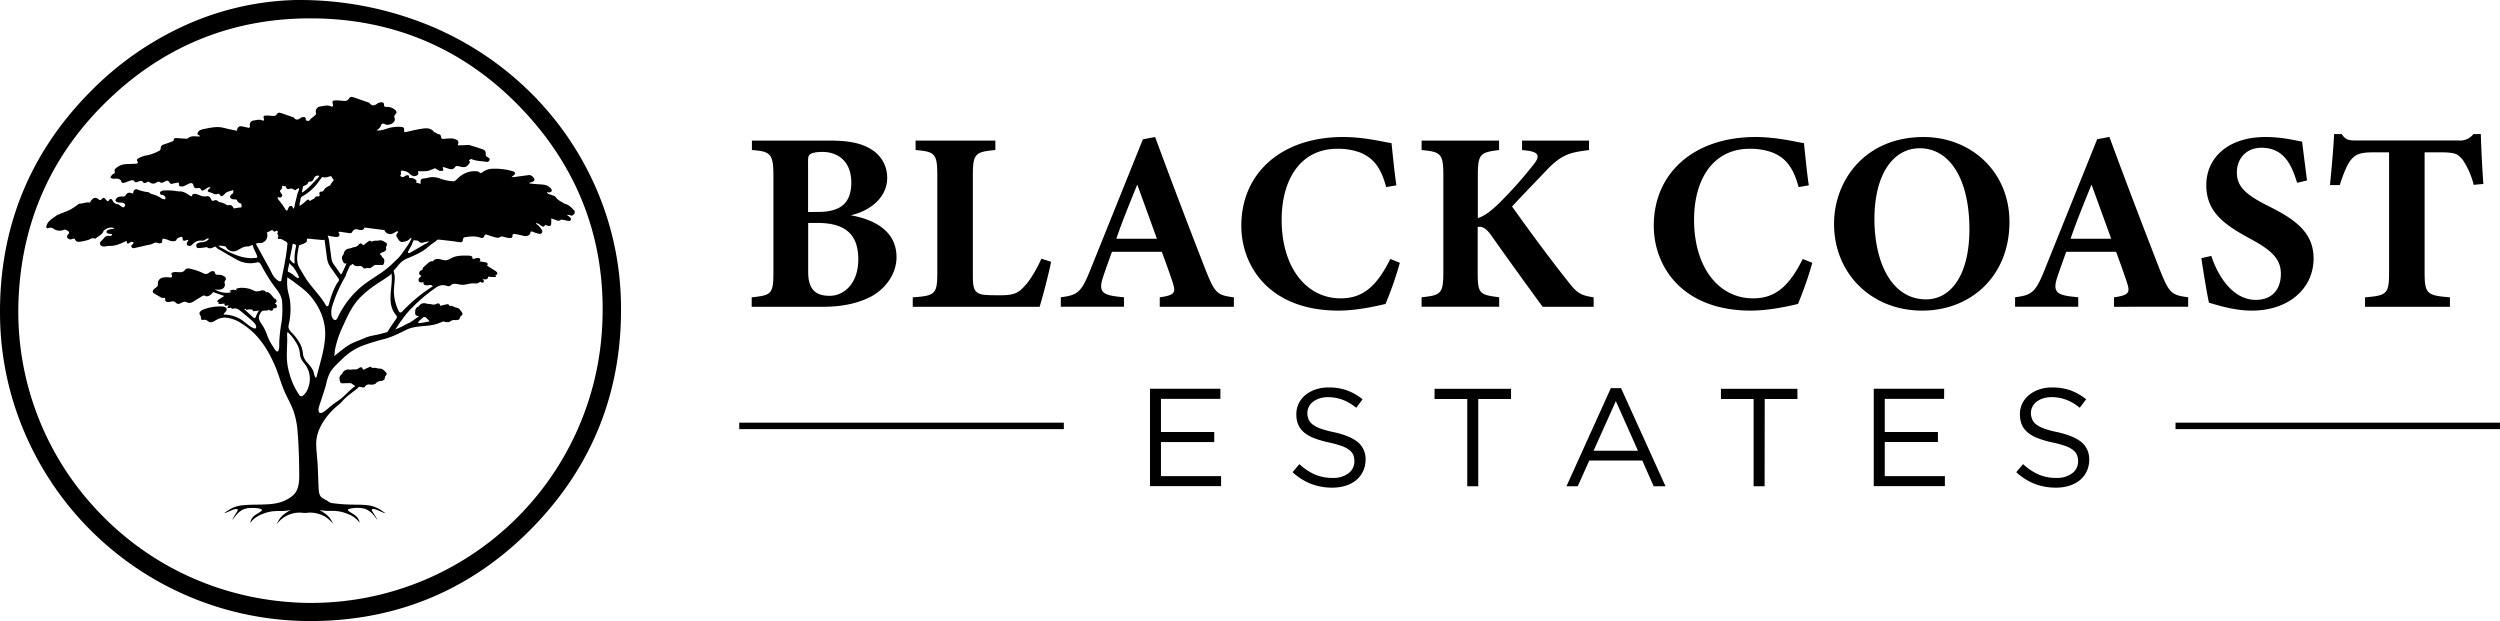 <svg xmlns="http://www.w3.org/2000/svg" width="1417" height="352" fill="none"><path fill="#000" d="M482.136 121.995c15.217 2.76 26.011 10 26.011 23.771 0 8.988-5.65 17.34-13.916 22.037-7.384 4.046-16.805 6.083-27.528 6.083h-40.648v-5.361c11.155-1.17 12.311-1.893 12.311-14.06V99.25c0-12.181-1.878-13.482-12.181-14.204v-5.361h44.059c11.025 0 17.976 1.445 23.771 5.072a18.646 18.646 0 0 1 8.843 16.083c0 12.037-11.3 19.277-20.722 21.155Zm-18.409-1.878c13.771 0 18.785-5.939 18.785-16.662 0-12.615-8.265-17.34-16.228-17.34-3.482 0-5.664.434-6.82 1.156-1.59 1.026-1.445 2.326-1.445 5.376v27.527l5.708-.057Zm-5.65 34.059c0 10.433 4.783 13.627 12.6 13.482 7.818-.144 15.809-7.109 15.809-20.592 0-14.045-7.11-20.721-23.337-20.721h-5.072v27.831Zm137.68-5.795c-1.156 6.228-5.216 21.589-6.517 25.505h-71.89v-5.361c12.759-.867 13.915-1.893 13.915-14.06V99.25c0-12.181-1.445-13.337-12.311-14.204v-5.361h45.215v5.36c-11.315 1.012-12.76 2.024-12.76 14.205v56.227c0 7.976.289 11.56 8.266 11.733.289.145 6.95.145 7.528.145 8.266 0 10.433-1.734 13.916-5.65 2.76-2.89 6.517-9.133 9.133-15.072l5.505 1.748Zm61.588 25.506v-5.361c9.133-1.315 9.133-2.89 7.11-9.133-1.445-4.335-3.772-10.867-5.939-16.676h-28.265c-1.59 4.495-3.627 10-5.072 14.451-3.035 9.132.434 10.288 11.893 11.314v5.361h-35.808v-5.361c9.132-1.17 11.459-2.471 16.386-14.638l30.129-74.881 6.951-1.3c9.277 25.215 19.132 51.009 28.554 75.213 5.361 13.468 6.661 14.45 16.083 15.65v5.361h-42.022ZM644.6 104.612c-4.205 10.433-8.265 20.144-11.878 30.721h23.034L644.6 104.612Zm148.834 44.348a202.915 202.915 0 0 1-8.121 23.323c-3.757.881-15.65 3.771-26.661 3.771-39.016 0-55.07-25.071-55.07-48.105 0-29.999 22.904-50.287 57.686-50.287 12.6 0 23.756 3.035 27.455 3.468.723 6.82 1.749 17.543 2.76 23.915l-5.78 1.012c-3.034-11.3-7.384-16.661-15.057-19.71a36.66 36.66 0 0 0-12.615-2.023c-21.011 0-31.589 17.528-31.589 40.287 0 26.517 13.613 44.493 33.467 44.493 12.182 0 20.231-6.373 28.121-22.326l5.404 2.182Zm12.33-69.275h43.914v5.36c-10.433 1.301-12.037 2.024-12.037 14.205v24.35c3.049-.881 6.532-3.193 11.315-7.687a237.655 237.655 0 0 0 20.577-23.034c3.482-4.494 2.601-6.676-4.061-7.543l-2.76-.29v-5.36h37.947v5.36c-10 1.301-15.361 2.024-24.493 11.879-5.65 5.953-12.746 13.193-19.133 20.144 9.133 12.759 20.433 28.264 31.603 42.325 5.361 6.95 7.225 7.962 14.638 9.132v5.361h-28.9c-6.084-8.265-18.786-25.794-29.132-40.461-3.049-4.335-5.361-5.216-7.688-4.783v25.65c0 12.311 1.026 12.745 12.182 14.204v5.361h-43.972v-5.361c10.866-1.17 12.326-1.893 12.326-14.204V99.25c0-12.181-1.445-13.193-12.326-14.204v-5.361Zm221.456 69.275a204.645 204.645 0 0 1-8.13 23.323c-3.77.881-15.65 3.771-26.657 3.771-39.015 0-55.07-25.071-55.07-48.105 0-29.999 22.89-50.287 57.671-50.287 12.616 0 23.776 3.035 27.456 3.468.72 6.82 1.73 17.543 2.75 23.915l-5.78 1.012c-3.04-11.3-7.39-16.661-15.08-19.71a36.496 36.496 0 0 0-12.597-2.023c-21.011 0-31.588 17.528-31.588 40.287 0 26.517 13.612 44.493 33.467 44.493 12.178 0 20.228-6.373 28.118-22.326l5.44 2.182Zm63.04-71.298c26.81 0 48.7 19.551 48.7 48.105 0 30.866-22.04 50.287-49.42 50.287-28.99 0-50-21.155-50-49.131 0-24.782 17.67-49.26 50.72-49.26Zm-2.18 6.373c-14.78 0-25.65 14.45-25.65 40.143 0 24.493 9.71 45.504 29.28 45.504 13.77 0 24.56-13.338 24.56-39.854-.07-28.742-11.37-45.793-28.19-45.793Zm110.15 89.851v-5.361c9.13-1.315 9.13-2.89 7.1-9.132-1.45-4.336-3.77-10.867-5.94-16.676h-28.27c-1.59 4.494-3.61 9.999-5.07 14.45-3.03 9.133.43 10.289 11.89 11.315v5.361h-35.79v-5.361c9.12-1.171 11.44-2.471 16.37-14.638l30.15-74.925 6.95-1.3c9.27 25.215 19.13 51.009 28.55 75.213 5.36 13.468 6.66 14.45 16.08 15.65v5.361l-42.02.043Zm-12.76-69.275c-4.2 10.434-8.25 20.144-11.88 30.722h23.05l-11.17-30.722ZM1302 103.6c-2.89-9.277-6.95-19.854-20.23-19.854-8.41 0-13.91 5.939-13.91 14.06s5.36 12.745 18.12 19.118c15.5 7.687 25.36 15.216 25.36 29.565 0 17.109-14.21 29.565-34.93 29.565-9.28 0-17.54-2.456-24.35-4.494-.87-3.323-3.34-18.395-4.33-25.215l5.65-1.301c2.89 9.133 11.01 24.927 25.21 24.927 8.85 0 14.21-5.506 14.21-14.783 0-8.41-5.22-13.338-17.34-19.855-15.08-8.121-24.93-15.36-24.93-30.432s11.88-27.239 33.61-27.239c10 0 17.54 2.168 20.72 2.601.6 5.361 1.61 12.904 2.76 22.022L1302 103.6Zm100.09 1.156a45.07 45.07 0 0 0-6.23-14.205c-2.6-3.049-3.77-4.205-12.31-4.205h-9.28v68.119c0 12.167 1.44 13.006 14.35 14.06v5.361h-48.12v-5.361c12.33-1.026 13.63-1.893 13.63-14.06V86.346h-8.85c-8.12 0-10.43 1.315-13.19 4.783-2.02 2.76-4.06 7.977-5.94 13.772h-5.51c1.02-10.578 2.03-21.878 2.32-28.901h4.33c2.18 3.338 3.92 3.627 8.27 3.627h57.97a9.54 9.54 0 0 0 4.66-.743 9.582 9.582 0 0 0 3.74-2.884h4.2c.15 6.084.73 18.785 1.45 28.265l-5.49.491ZM691.72 226.081h-33.683v18.786h30.201v5.679h-30.201v19.32h34.074v5.679h-40.302v-55.2h39.911v5.736Zm49.986 11.604a7.07 7.07 0 0 0 2.283 2.89 16.786 16.786 0 0 0 4.581 2.369 53.18 53.18 0 0 0 7.485 2.009c6.156 1.378 10.693 3.276 13.612 5.694a12.302 12.302 0 0 1 4.335 10.028 14.871 14.871 0 0 1-1.445 6.474 14.71 14.71 0 0 1-3.873 4.985 17.418 17.418 0 0 1-5.924 3.15 24.916 24.916 0 0 1-7.572 1.113 33.222 33.222 0 0 1-12.109-2.139 34.122 34.122 0 0 1-10.448-6.618l3.858-4.581a32.467 32.467 0 0 0 8.757 5.882 25.212 25.212 0 0 0 10.115 1.936 14.099 14.099 0 0 0 8.945-2.616 8.259 8.259 0 0 0 3.353-6.863 9.223 9.223 0 0 0-.622-3.512 7.041 7.041 0 0 0-2.225-2.803 15.352 15.352 0 0 0-4.335-2.298 58.457 58.457 0 0 0-7.153-1.98 56.347 56.347 0 0 1-8.266-2.369 20.493 20.493 0 0 1-5.78-3.237 11.755 11.755 0 0 1-3.396-4.422 14.658 14.658 0 0 1-1.112-5.997 13.722 13.722 0 0 1 1.343-6.084 14.105 14.105 0 0 1 3.786-4.783 18.282 18.282 0 0 1 5.781-3.164 22.007 22.007 0 0 1 7.225-1.142 30.679 30.679 0 0 1 10.606 1.676 31.91 31.91 0 0 1 8.8 5.029l-3.612 4.827a26.98 26.98 0 0 0-7.774-4.581 23.841 23.841 0 0 0-8.165-1.445 15.89 15.89 0 0 0-4.841.708 12.328 12.328 0 0 0-3.713 1.907 8.237 8.237 0 0 0-2.37 2.89 7.94 7.94 0 0 0-.824 3.555 9.503 9.503 0 0 0 .694 3.512Zm96.167 37.917h-6.228v-49.449h-18.54v-5.78h43.351v5.78h-18.583v49.449Zm106.138.001h-6.705l-6.46-14.58h-30.042l-6.546 14.58h-6.387l25.158-55.605h5.78l25.202 55.605Zm-28.15-48.264-12.629 28.149h25.172l-12.543-28.149Zm84.319 48.263h-6.229v-49.449h-18.525v-5.78h43.354v5.78h-18.54l-.06 49.449Zm101.74-49.521h-33.64v18.786h30.13v5.679h-30.13v19.32h34.08v5.679h-40.32v-55.2h39.91l-.03 5.736Zm49.93 11.604a7.058 7.058 0 0 0 2.28 2.89 16.813 16.813 0 0 0 4.58 2.37c2.45.85 4.96 1.522 7.5 2.009 6.15 1.377 10.68 3.275 13.6 5.693a12.25 12.25 0 0 1 3.34 4.507c.75 1.74 1.09 3.629 1 5.522.03 2.183-.42 4.346-1.34 6.329a14.55 14.55 0 0 1-3.94 5.13 17.398 17.398 0 0 1-5.92 3.15 24.86 24.86 0 0 1-7.57 1.113c-4.14.046-8.25-.679-12.11-2.139a34.102 34.102 0 0 1-10.45-6.618l3.86-4.581a32.42 32.42 0 0 0 8.75 5.881 25.29 25.29 0 0 0 10.12 1.937c3.2.167 6.35-.756 8.96-2.616a8.22 8.22 0 0 0 2.51-3.022c.59-1.195.87-2.512.84-3.842.02-1.2-.2-2.393-.64-3.511a6.945 6.945 0 0 0-2.21-2.803 15.196 15.196 0 0 0-4.33-2.298 56.906 56.906 0 0 0-7.23-1.98 56.808 56.808 0 0 1-8.26-2.37 20.504 20.504 0 0 1-5.78-3.236 11.763 11.763 0 0 1-3.4-4.422 14.849 14.849 0 0 1-1.11-5.997c-.03-2.104.43-4.186 1.34-6.084.9-1.852 2.19-3.484 3.79-4.783a18.48 18.48 0 0 1 5.78-3.164 21.958 21.958 0 0 1 7.22-1.142c3.61-.068 7.2.499 10.61 1.676 3.18 1.2 6.14 2.898 8.79 5.029l-3.63 4.812a26.851 26.851 0 0 0-7.76-4.581 23.919 23.919 0 0 0-8.16-1.445c-1.65-.017-3.29.222-4.86.708a12.073 12.073 0 0 0-3.7 1.908 8.085 8.085 0 0 0-2.37 2.89 7.973 7.973 0 0 0-.84 3.555c.02 1.211.27 2.408.74 3.525Zm265.15 1.878v3.671h-183.91v-3.671H1417Zm-814.018 0v3.671H419v-3.671h183.982Zm-251.066-69.73a169.789 169.789 0 0 0-14.89-65 173.398 173.398 0 0 0-38.12-54.13 178.192 178.192 0 0 0-57.42-37 193.86 193.86 0 0 0-72.7-13.7h-1a161.524 161.524 0 0 0-61 13.52 178.618 178.618 0 0 0-55.55 38.42c-35.13 35.42-52.35 79-51.18 129.41a172.15 172.15 0 0 0 14.46 65.17 175.795 175.795 0 0 0 161.51 105.48h1.59c48.77-.42 90.72-18.41 124.7-53.47 34.34-35.41 51.03-78.72 49.6-128.7Zm-10.53 13.81a165.183 165.183 0 0 1-165.2 158.09c-1.48 0-3 0-4.45-.06-45-1.41-86.49-20.07-116.78-52.53a164.108 164.108 0 0 1-44.46-118.91c1.65-43.55 18-81.07 48.71-111.53 32.28-32 71.47-48.29 116.51-48.29h2.56c46.18.63 85.72 17.9 117.54 51.34 32.36 34.04 47.69 75.04 45.57 121.89Z"/><path fill="#000" d="M290.026 100.322c.42-.38.6-.56.8-.72.2-.16.58-.31.75-.55.17-.24.46-.73.37-1a1.44 1.44 0 0 0-.83-.84 34.607 34.607 0 0 0-11.16-1.57 10.11 10.11 0 0 0-6.38 1.89c-.65.52-1.27.89-2 0a1.731 1.731 0 0 0-1.06-.39c-4.65-.55-8.39 1.23-11.59 4.48-.54.54-1.39 1.21-2 1.14a28.938 28.938 0 0 1-7-1.36 11.53 11.53 0 0 0-7.38-.66c-.789.212-1.596.349-2.41.41-1.29.09-1.82.61-1.77 1.9 0 .3 0 .6.09 1.19-.73-.23-1.22-.41-1.74-.53l-1-.26c.57-.58.51-1-.1-1.55a4.202 4.202 0 0 0-2.92-1c-.52 0-.9-.07-.87-.78.03-.71-.54-.86-1.12-.77-.39.026-.766.153-1.09.37-1 .8-1.89 1-2.75-.16 0 0-.07-.06-.12-.09.47-.25.63-.77.5-1.61-.17-1.07.31-1.29 1.17-1.1 1.36.31 2.75.53 3.72 1.73.324.34.707.617 1.13.82a2.726 2.726 0 0 0 3.14.06c1.11-.69.67-1.45.46-2.33 1.42 0 2.74.08 4 0a8.263 8.263 0 0 0 3.88-1 7.571 7.571 0 0 0 1.78-.69l.199.08c.766.526 1.572.99 2.411 1.39a6.591 6.591 0 0 0 2.19-.12c-.12-.59-.251-1.18-.361-1.78.006-.109.026-.216.061-.32l3.35 1.05c1.88.59 2.76.25 3.86-1.31.16-.24.78-.27 1.16-.21 2.23.36 4.51 1.59 6.31-1.1.8-1.19 1-1.06 0-2.17a3.485 3.485 0 0 0 1.21-.79h.09c2.75 1.27 5.76 1.18 8.66 1.66a1.53 1.53 0 0 0 1.799-1c.34-.82-.319-1.18-.889-1.54a3.853 3.853 0 0 1-.88-.56 1.788 1.788 0 0 1-.42-1.09c.14-1.43-.13-2.3-1.48-2.8-2.63-1-5.34-1.75-8-2.6a.877.877 0 0 0-.23 0c-1.24.07-2.481.15-3.721.19h-2.439c.8-2.13.48-2.78-1.58-3.48a6.007 6.007 0 0 0-1.93-.41c-1.63 0-3.25.22-4.87.28-.31 0-.88-.29-.91-.51-.25-1.75-.48-2.06-2.06-2.27a7.146 7.146 0 0 0-1.91-1c-1.34-1.89-3.31-2.36-5.47-2.18-1.963.23-3.913.564-5.84 1-1.6.32-3.18.74-4.78 1.08-.58.12-1.13.1-1-.79.18-1.3-.17-2-1.47-2.1a22.224 22.224 0 0 0-5.65.25c-2.75.54-5.3 2-8.24 1.72a1.895 1.895 0 0 0-.47 0 5.006 5.006 0 0 0 2.71-2.79 1.355 1.355 0 0 1 1.594-1.046c.231.046.447.152.626.306 1.63.95 4.86-.19 5.52-2a2.137 2.137 0 0 0 0-1.45 1.708 1.708 0 0 1 .42-2.11c.93-.95.83-1.66-.18-2.57a6.912 6.912 0 0 0-4.83-1.67c-.86 0-1.49-.13-1.45-1.3.04-1.17-.9-1.42-1.85-1.28a4 4 0 0 0-1.82.62c-1.64 1.33-3.13 1.66-4.55-.26-.12-.17-.4-.23-.61-.31l-5.46-1.89a32.517 32.517 0 0 0-3.92-1.26 1.912 1.912 0 0 0-1.59.81 2.485 2.485 0 0 1-2.42 1.46 23.12 23.12 0 0 1-2.49-.17c-.41 0-.82-.07-1.24-.09-.42-.02-.92-.05-1.38 0-1.86 0-2.16.45-1.6 2.26.25.84-.27 1.53-.88 1.21-2.06-1.08-4-.35-6.06-.07a2.882 2.882 0 0 0-2.752 2.437c-.068.44-.033.89.102 1.313a1.656 1.656 0 0 1-.48 1.27c-.83.79-1.84 1.39-2.64 2.2a5.608 5.608 0 0 0-.78.95h-.72c-.71 0-1.23-.11-1.19-1.07.04-.96-.74-1.17-1.52-1.05a3.078 3.078 0 0 0-1.49.51c-1.35 1.09-2.58 1.36-3.75-.22a1.003 1.003 0 0 0-.5-.25l-4.49-1.56c-1.048-.4-2.12-.734-3.21-1a1.549 1.549 0 0 0-1.31.66 2.004 2.004 0 0 1-2 1.2 17.476 17.476 0 0 1-2-.14l-1-.07h-1.14c-1.52 0-1.77.37-1.32 1.85.22.69-.22 1.26-.71 1-1.7-.89-3.33-.29-5-.06a2.36 2.36 0 0 0-2.17 3.08 1.363 1.363 0 0 1-.4 1 .888.888 0 0 1-.14.13c-1.41-.33-2.83-.65-4.26-.92-1.43-.27-2.58.79-2.52 2.54-1.79-.36-3.51-.69-5.23-1.06a41.607 41.607 0 0 0-4.08-.94c-3-.35-5.87.3-8.77.86a9.375 9.375 0 0 0-3.27 1.02 4.21 4.21 0 0 0-1.21 2 9.76 9.76 0 0 0 1.27.83c.05 0 .05.13.18.5h-1.45c-1.83-.1-3.67-.37-5.21 1a1.811 1.811 0 0 1-1.21.28c-1.81-.09-3.61-.26-5.42-.34-.72 0-1.54-.05-1.51 1.12 0 .22-.33.57-.59.67-1.7.66-3.41 1.3-5.15 1.86a2.101 2.101 0 0 0-1.63 2.12 1.902 1.902 0 0 1-.75 1.35 24.4 24.4 0 0 1-7.83 2.81 2.322 2.322 0 0 0-.46.06c-1.147.38-2.272.82-3.37 1.32-.67.33-1.49.91-.82 1.82s.08 1.23-.66 1.38c-.582.062-1.166.089-1.75.08-2.83.22-5.74-.21-8.37 1.47-1.31.83-2.41 1.7-2.11 2.6.3.9.09 1.3-.71 1.64a2.75 2.75 0 0 0-1 .81 9.01 9.01 0 0 0-.72 1.34 6.409 6.409 0 0 0 1.63.6 18.096 18.096 0 0 1 2.54-.05c.72.17 1.76.68 1.9 1.23.35 1.38 1.14 1.32 2.09 1 1.23-.38 2.4-.94 3.63-1.27.51-.13 1.46 0 1.63.26.58 1.08 1.26.92 2.14.55a7.004 7.004 0 0 1 1.78-.53 1.138 1.138 0 0 1 .95.41c.64 1.15 1.47 1 2.35.41a1.3 1.3 0 0 1 1.76.08 3 3 0 0 0 3.42.21c.92-.53 1.71-1.06 2.7-.1.18.18.75.06 1.09 0 .51-.2 1.004-.437 1.48-.71 1.22-.64 1.7-.55 2.41.59a1.346 1.346 0 0 0 1.75.71c.85-.26 1.75-.34 2.62-.56.87-.22 1 .09 1 .8-.07 1 .51 1.34 1.36 1.35a4 4 0 0 0 1.48-.2c1-.44 2-1 3-1.48s2-.19 2.21.52c.73 2.24.95 2.34 3.21 2a1.316 1.316 0 0 1 1.11.57c.35 1.14 1 1 1.8.61s1.42-1 2.18-1.35a4.002 4.002 0 0 1 1.21-.29l.23.21.07.2a6.76 6.76 0 0 0-1 .79c-.292.259-.48.614-.53 1 0 .23.51.5.84.62.746.18 1.475.424 2.18.73a2.438 2.438 0 0 0 2.26.37c.72-.27 1.33-.26 1.73.61a.937.937 0 0 0 .674.538.93.93 0 0 0 .826-.248 6.961 6.961 0 0 0 1.22-1.08c1.22-1.38 3-1.37 4.62-2.13.18 1.15.25 1.95-.91 2.49a2.066 2.066 0 0 0-.75 1.71c0 .37.81.81 1.33 1 .52.19 1.45 0 2.07.22l.4.14a2.996 2.996 0 0 0 2.16 2.09h.15l.07.05.19.33c0 .15.09.31.13.47 0 .45-.05.91-.08 1.36-.8.06-1.59.15-2.38.26-.613.096-1.221.223-1.82.38a6.061 6.061 0 0 1-.49-.66c-.79-1.29-1.42-1.52-2.94-1.15-.25.06-.6-.2-.89-.34a10.675 10.675 0 0 0-2.94-1.28 3.416 3.416 0 0 1-2.2-1 1.696 1.696 0 0 0-1.53-.25c-1.08.6-1.64.31-2.1-.73-.46-1.04-1.2-1.81-2.33-1.54a6.91 6.91 0 0 1-4.19-.62 12.494 12.494 0 0 0-2.56-.76c-.46-.06-1.32.19-1.41.48-.5 1.6-1.19.67-1.85.24-1.67-1.07-3.3-2.13-5.44-2.1-1.36 0-2.72-.39-4.09-.46a39.682 39.682 0 0 0-5.56 0 .833.833 0 0 0-.42.24 1.512 1.512 0 0 0-.44.17 1.068 1.068 0 0 0-.577 1.092 1.073 1.073 0 0 0 .837.908h.51c.336.073.653.216.93.42.214.158.397.355.54.58v.16c.13.17.24.3.34.44.1.14 0 .11 0 .17 0 .06-.15.35-.22.53l-.07.15a2.255 2.255 0 0 1-.68.06 4.257 4.257 0 0 1-1.51-.6 16.1 16.1 0 0 0-5.37-2.37c-.76-.12-1.41-1-2.15-1.07a21.75 21.75 0 0 1-5.91-1.5c-1.34-.5-2.33.35-2.4 1.82-.033.164-.08.325-.14.48-.46-.13-.86-.26-1.28-.34a2.207 2.207 0 0 0-2.66.95 1.8 1.8 0 0 1-2 1.06c-1.26 0-2.48 0-3.44 1.05-.82.93-.72 1.79.48 2.18.608.13 1.228.204 1.85.22a5.25 5.25 0 0 1 1.7.27c.41.21.93.77.9 1.14a1.943 1.943 0 0 1-.93 1.3c-.25.14-.85-.27-1.25-.51-.69-.4-1.31-1.19-2-1.25a3.596 3.596 0 0 1-3.08-2.33 1.588 1.588 0 0 0-1-.73c-.26 0-.7.39-.86.71-.37.79-.84.71-1.37.25a8.168 8.168 0 0 1-.76-.89c-.71-.83-1.31-.89-2 0s-1.11.74-1.86.18-1.87-1.25-3-.47a5.29 5.29 0 0 0-1 1c-.187.147-.332.34-.42.56-.16.25-.3.51-.44.78-2-.46-3.9.6-5.86.6-.39 0-.8.41-1.18.66a40.097 40.097 0 0 1-3.84 2.58c-1.79.91-3.71 1.6-5.58 2.35-.41.16-.8.36-1.19.55h-.1c-.51.115-.98.364-1.36.72a1.701 1.701 0 0 0-.2.17 21.481 21.481 0 0 0-4.15 3.28 6.414 6.414 0 0 0-1.22 2.48c-.27.84.36 1.43 1.18 1.07a2.795 2.795 0 0 1 3 .48 6.119 6.119 0 0 0 6 .37.646.646 0 0 0 .34.07c.103-.01.206-.01.31 0 .132.023.262.056.39.1.245.119.48.259.7.42l.54.47a.896.896 0 0 0 .35.18c.24.65-.16 1.13-.64 1.65a1.401 1.401 0 0 0 .31 2.29 1.85 1.85 0 0 0 2.07.13c.45-.2 1.52-.15 1.57 0 .5 1.58 1.73 1.74 3 1.56a29.838 29.838 0 0 0 4.64-1.05c1.22-.37 2.27-1.42 3.7-.71a.504.504 0 0 0 .44-.1c1.5-1.35 3.6-2 4.43-4.13.21-.52.91-.89 1.45-1.22a5.952 5.952 0 0 1 1.59-.63 4.241 4.241 0 0 1 3.21.26 6.011 6.011 0 0 1-1.68.41 8.21 8.21 0 0 0-2.17.59 1.474 1.474 0 0 0-.67 1.23c.11.36.75.68 1.21.8.66.111 1.33.158 2 .14-.19.92-.62 1.23-1.36 1.13a3.164 3.164 0 0 0-3.36 1.31c-.6.83-1.53 1.45-2.07 2.32a1.77 1.77 0 0 0 .25 1.69 3.307 3.307 0 0 0 2 .69c.84 0 1.7-.41 2.53-.36 3.33.19 6.27-1 9.16-2.41a8.828 8.828 0 0 1 1.06-.38c.2 1.66.48 1.78 1.83.95.27-.16.53-.44.81-.45.444.033.883.113 1.31.24-.15.38-.2.86-.47 1.11-.45.42-1.12.67-.75 1.48a1.312 1.312 0 0 0 1.68.68c2.53-.57 5.07-1.15 7.6-1.75a9.415 9.415 0 0 0 3-.83 2.768 2.768 0 0 1 3-.17 2.383 2.383 0 0 0 1.9-.32c.3-.19.17-1 .29-1.53.046-.268.156-.522.32-.74 1.096.119 2.168.403 3.18.84 1.082.54 2.305.728 3.5.54a1.23 1.23 0 0 0 .94-.55c.33-1 1.15-1.25 2-1.63 1.07-.49 1.52-.18 1.6.92.08 1.1.69 1.25 1.61.93.48-.16 1-.27 1.48-.4.06.09.12.19.19.28a6.28 6.28 0 0 0-.59.9c-.15.37-.27.74-.39 1.12a5.4 5.4 0 0 0 .14.55l.06.09a.456.456 0 0 0 .1.11c.154.093.315.177.48.25.294.113.605.174.92.18a2.17 2.17 0 0 0 1.38-.73c.313-.328.647-.635 1-.92l.14-.11a5.827 5.827 0 0 1 4.15-1.24 3.178 3.178 0 0 0 2.64-.91c.32-.3.93-.27 1.4-.4 0 .16 0 .31.07.47a5.288 5.288 0 0 1-4 1.73 4.81 4.81 0 0 0-2.41.73c-.253.15-.471.351-.64.59a1.9 1.9 0 0 1 0 .32v.84c.027.06.061.117.1.17l.25.36c.164.161.373.269.6.31a25.216 25.216 0 0 0 3.76-.34c.51-.05 1.2-.29 1.5-.05a2.73 2.73 0 0 0 2.88.22 14.003 14.003 0 0 0 1.64-.7l.2.13.56.5.52.48c.134.179.319.315.53.39.086.076.18.143.28.2a.79.79 0 0 0 .3.09c3.36 1.95 6.69 3.94 10.1 5.78a15.424 15.424 0 0 0 11.32 1.4c1.48-.36 2.1 1.31 2.71 2.41a94.728 94.728 0 0 0 6.85 11c2 2.69 4.38 5.43 4.53 8.94.3 3.77.21 7.56-.27 11.31a90.825 90.825 0 0 0-1.34 11.65c0 1 .23 4.78-.94 5.19-.94.33-2.23-2.24-2.6-2.79a29.412 29.412 0 0 1-3.25-6.25 27.177 27.177 0 0 0-3.13-6.4c-1.64-2.3-2.35-3.91-.61-6.52.205-.355.484-.662.82-.9 1.15-.69 3.09.23 3.75-.94a1.658 1.658 0 0 0 1.9.58 1.372 1.372 0 0 0 .71-1.77c.31.85 1.8.59 2-.29a1.833 1.833 0 0 0-1.39-2 1.333 1.333 0 0 0 1.214-1.325 1.326 1.326 0 0 0-1.214-1.325l-1.71-2.06c-.79-.95-1.94-2-3.07-1.52-.31-1-1.6-1.25-2.61-1.06a8.87 8.87 0 0 1-3 .52 5.972 5.972 0 0 1-1.56-.59 15.012 15.012 0 0 0-6.42-1.42 8.604 8.604 0 0 0-3.41.6l.46.92a4.449 4.449 0 0 0-4.12.25l1.08.73a12.394 12.394 0 0 1-9.54-1.7 8.327 8.327 0 0 0 3.68.08 2.846 2.846 0 0 0 2.19-2.66c-.05-.61-.36-1.23-.17-1.81.19-.58.65-.85.73-1.36a1.613 1.613 0 0 0-.85-1.45 5.39 5.39 0 0 0-3.3-1c-.66 0-1.47.1-1.84-.45a10.057 10.057 0 0 1-.34-1c-.41-.84-1.69-.72-2.49-.23-.8.49-1.55 1.22-2.5 1.24a3.806 3.806 0 0 1-1.59-.48 34.078 34.078 0 0 0-7.41-2.5 3 3 0 0 0-2.41.19 9.163 9.163 0 0 0-.91 1c-1.64 1.59-4.5.12-6.64.95a1.003 1.003 0 0 0-.53.39c-.37.64.56 1.53.14 2.13a1.181 1.181 0 0 1-1.09.3 11.823 11.823 0 0 0-4.11.07 3.48 3.48 0 0 0-2.7 2.79c.03.524.01 1.05-.06 1.57-.24.86-1.14 1.33-1.85 1.88-.71.55-1.32 1.58-.78 2.3.181.211.402.384.65.51l3.48 2c.421.301.922.471 1.44.49.41 0 .9-.2 1.16.11.26.31.06.69.07 1 0 1 1.35 1.37 2.33 1.18.98-.19 2-.64 2.91-.2.58.29 1 .9 1.55 1.15 1.47.62 2.94-1.29 4.52-1.1.621.184 1.232.401 1.83.65a4.42 4.42 0 0 0 3.11-.94l4.69-2.87a2.002 2.002 0 0 1 1-.38c.379.057.747.176 1.09.35 1.62.53 3.14-1 4.19-2.29l6.29 2.21-2.9 1.85c-.44.28-.93.64-1 1.16-.07.52.8.92 1 .44l-.5 1c1.194.129 2.402.052 3.57-.23a1.413 1.413 0 0 0 .22 1.24 4.221 4.221 0 0 0 2.45-.42 2.287 2.287 0 0 0-1 1.77 3.437 3.437 0 0 0 2-.32c-.07.4.35.73.75.76a4.843 4.843 0 0 0 1.19-.17c1.37-.19 2.61.74 3.68 1.62 2.13 1.75 4.27 3.51 6.33 5.35 1 .93 2.14 2 2.29 3.4.045.254-.008.515-.15.73-.29.37-.87.27-1.3.09-2.38-1-4.2-2.89-6.29-4.37a18.386 18.386 0 0 0-10.7-3.36c.32-1.21 2-2 1.71-3.2-.18-1-1.41-1.3-2.4-1.36a25.542 25.542 0 0 0-10.9 1.75c-1.11.44-2.41 1.39-2.05 2.53.13.45.5.79.65 1.23.2.62 0 1.4.42 1.87.42.47 1.65 0 2.49.21.68.15 1.13.77 1.75 1.09 1.55.78 3.25-.6 4.79-1.42a9.63 9.63 0 0 1 5.29-.92 19.522 19.522 0 0 1 8.21 3.13c9.38 5.75 15 14.41 19.23 24.32 2 4.64 3.25 9.55 5.25 14.19 1.62 3.76 3.71 7.3 5.13 11.15a47.659 47.659 0 0 1 2.42 12.74c.53 6.73.77 13.55.83 20.3 0 4.47.49 10.1-2.51 13.82a13.01 13.01 0 0 1-3.13 2.62c-3.7 2.37-7.48 3.16-11.8 3.46-2.5.16-5 .19-7.5.24a69.776 69.776 0 0 0-7.77.41 17.623 17.623 0 0 0-5 1.38 17.92 17.92 0 0 0-2.55 1.46c-.63.41-1.25.86-1.87 1.3-.06 0-.14.09-.14.2a.661.661 0 0 0 .37-.07h.13l2.09-.91 1.09-.46a10.45 10.45 0 0 1 2.12-.74 2.614 2.614 0 0 1 1.24-.05c.37.1.48.28.38.65-.066.22-.164.429-.29.62-.31.49-.62 1-.93 1.47l-.67 1.09c-.37.63-.72 1.26-1 1.92a.165.165 0 0 0 0 .07.287.287 0 0 0-.07.26.497.497 0 0 0 .18-.17v-.07l.46-.61c.28-.37.56-.74.86-1.1.43-.54.88-1.06 1.36-1.57a9.914 9.914 0 0 1 7-3.2 23.758 23.758 0 0 1 4 .1 8.692 8.692 0 0 1 2.12.45c.204.067.394.173.56.31a.396.396 0 0 1 .154.428.394.394 0 0 1-.074.142c-.112.184-.262.34-.44.46l-.9.61c-.66.41-1.34.81-2 1.24a7.73 7.73 0 0 0-1.74 1.49 7.127 7.127 0 0 0-1.42 2.86c0 .08-.09.16 0 .29l.42-.51a13.34 13.34 0 0 1 2.84-2.62 19.45 19.45 0 0 1 4-2 21.776 21.776 0 0 1 6.26-1.45c1.3-.09 2.6-.1 3.91-.1 1.451.02 2.901-.1 4.33-.36a4.15 4.15 0 0 1 .88-.14l-.61.39c-.76.46-1.5.94-2.23 1.44a12.57 12.57 0 0 0-4.46 5.36c-.134.163-.236.35-.3.55.154-.104.283-.241.38-.4.4-.42.79-.84 1.2-1.25a16 16 0 0 1 11.73-4.66c.61 0 2 .21 2.9.18.24 0 2.07-.18 2.06-.19h.8a16.2 16.2 0 0 1 3.39.42 15.301 15.301 0 0 1 7.13 3.56c.73.66 1.4 1.37 2.07 2.1 0 .08.07.17.2.16a.408.408 0 0 0-.14-.24c-.22-.42-.43-.86-.66-1.28a12.009 12.009 0 0 0-3.44-4c-.91-.67-1.86-1.27-2.83-1.86-.159-.07-.3-.176-.41-.31a.287.287 0 0 1 .2 0c1.18.26 2.382.411 3.59.45h2.7c1.28-.003 2.559.074 3.83.23 2.153.315 4.251.934 6.23 1.84a14.505 14.505 0 0 1 5.74 4.32c.081.102.168.198.26.29v-.05a.268.268 0 0 0 0-.08 7.186 7.186 0 0 0-1.72-3.28 9.957 9.957 0 0 0-1.84-1.43c-.65-.42-1.32-.82-2-1.23a4.269 4.269 0 0 1-.77-.58c-.44-.44-.4-.74.17-1a4.503 4.503 0 0 1 1-.34 16.704 16.704 0 0 1 3.44-.37 15.777 15.777 0 0 1 4.16.39 9.864 9.864 0 0 1 4.68 2.88c.48.49.92 1 1.35 1.54.43.54.77 1 1.15 1.51.07.09.13.18.2.26.048.055.102.106.16.15a.734.734 0 0 0-.06-.22 2.21 2.21 0 0 0-.15-.3c-.3-.57-.62-1.14-1-1.69s-.82-1.36-1.25-2a6.163 6.163 0 0 1-.56-1c-.25-.55-.1-.81.5-.89.363-.027.728.007 1.08.1.91.248 1.794.583 2.64 1l.54.23 2.12.92h.1a.51.51 0 0 0 .43 0l-.25-.2a3.558 3.558 0 0 0-.32-.24c-.52-.35-1-.7-1.55-1.06l-.12-.08a17.007 17.007 0 0 0-8-2.83c-1.78-.2-3.57-.26-5.36-.31-4.71.052-9.418-.222-14.09-.82a5.85 5.85 0 0 1-1.71-.48 14.83 14.83 0 0 1-1.46-1 25.243 25.243 0 0 1-3.11-1.82c-1.39-1.27-1.57-3.36-1.66-5.25-.21-4.21-.32-8.43-.52-12.65-.2-4.22-.79-8.23-.85-12.36-.06-5 2-9.75 4.78-13.79a43.477 43.477 0 0 1 4.81-5.7c1.68-1.69 3.67-3 5.26-4.8a27.4 27.4 0 0 1 3-2.93c1.86-1.54 3.84-2.92 5.7-4.46.198-.185.348-.414.44-.67a4.313 4.313 0 0 1 2 .25c.49.12 1.41.05 1.56-.24.76-1.46 2-1.57 3.82-1.23.52-.14 1.77-.12 2.37-.73a3.815 3.815 0 0 1 3-1.41 2.97 2.97 0 0 0 .69-.19c.92-.25 1.53-.7 1.46-1.8.055-.361.227-.695.49-.95.5-.59.76-1.4.25-1.87-1.08-1-2-2.37-3.84-2.21a4.576 4.576 0 0 1-1.19-.2 7.07 7.07 0 0 0-1.74-.26c-.65.06-1.26.4-1.64-.46 0-.11-.46-.16-.64-.09a25.503 25.503 0 0 0-3.07 1.34c-.63.35-1 .43-1.23-.33a1.005 1.005 0 0 0-1.4-.65c-.49.18-.89.6-1.38.83a3.396 3.396 0 0 1-1.18.28h-1.84a7.394 7.394 0 0 1-1.39.16 3.658 3.658 0 0 0-4.27 2.06 1.896 1.896 0 0 1-.5.65c-1.51 1.1-1.17 2.57-.81 4a1.306 1.306 0 0 0 1.54 1c1.42-.08 2.85-.08 4.28-.09.237.002.47.071.67.2.76.52 1.5 1.09 2.27 1.6-.58-.39-6.09 5.13-6.77 5.75-2.36 2.14-5 3.68-7.45 5.61a36.521 36.521 0 0 1-3.92 3.21c-2 1.19-3.07.35-2.78-1.81a6.32 6.32 0 0 1 .21-1.14c.7-2.18 1.45-4.35 2.14-6.54.69-2.19 1.47-4.33 2-6.55a23.812 23.812 0 0 1 2.35-6.71c1.65-2.69 4.38-5 6.63-7.23a33.941 33.941 0 0 1 11.5-7.6 127.594 127.594 0 0 1 12.85-3.91c4.32-1.2 8.17-3.21 12.18-5.16 5.89-2.87 12.6-1.26 18.69-3.87.61-.26 1.26-.45 2.2-.78l-.2-.12c.498.105.986.253 1.46.44.54 0 1.76.22 2.46-.26a3.774 3.774 0 0 1 3.179-.83c.242.015.485-.005.721-.06 1-.07 1.629-.39 1.769-1.48 0-.31.391-.62.671-.84.6-.49.999-1.23.589-1.8-.87-1.19-1.549-2.71-3.349-2.89a4.686 4.686 0 0 1-1.13-.42 7.003 7.003 0 0 0-1.66-.59c-.65-.06-1.31.16-1.53-.76 0-.11-.42-.25-.61-.21-1.101.177-2.19.421-3.26.73-.68.23-1.05.24-1.15-.55a1.002 1.002 0 0 0-1.26-.59c-.52.09-1 .43-1.51.56a3.549 3.549 0 0 1-1.22.05c-.6-.07-1.2-.24-1.8-.33a7.918 7.918 0 0 1-1.401-.1c-1.81-.63-3.369-.41-4.579 1.21a1.79 1.79 0 0 1-.62.54c-1.68.79-1.63 2.3-1.55 3.8 0 .348.138.681.383.927.246.245.579.383.927.383l.89.13c-1.55 1.12-3.08 2.27-4.68 3.32-1.07.69-2.34 1.07-3.44 1.72-.65.38-1.31.73-2 1.06a37.813 37.813 0 0 1-3.68 1.54c.77-.28 1.87-2.52 2.36-3.2.86-1.2 1.75-2.39 2.6-3.6a47.818 47.818 0 0 1 5.14-5.89 89.254 89.254 0 0 1 12.43-10.54 9.298 9.298 0 0 1 4-1.92 7.376 7.376 0 0 1 3 .35 2.508 2.508 0 0 0 1.569.14c.366-.2.702-.449 1-.74 1.57-1.2 3.791-.16 5.771 0 2.24.18 4.42-.86 6.67-.8 1 0 2.14.26 3-.31.3-.19.579-.49.939-.5.36-.01.841.46 1.301.44.46-.02.84-.69.68-1.2a2.615 2.615 0 0 0-1-1.19c.659.4 1.432.573 2.2.49a1.518 1.518 0 0 0 1.3-1.6 13.34 13.34 0 0 0 4.5.17l-.47-1.2c.47.43 1.26-.26 1.14-.88a2.343 2.343 0 0 0-1.24-1.37l-4.77-3c.54 0 .74-.81.41-1.23a2.186 2.186 0 0 0-1.45-.61l-3.27-.52c.73 0 .9-1.17.33-1.62a2.33 2.33 0 0 0-2.09-.12 3.9 3.9 0 0 1-2.12.28 1.08 1.08 0 0 0-.44-1.41 3.158 3.158 0 0 0-1.58-.33c-3.27-.09-6.7-.16-9.63 1.29a10.789 10.789 0 0 1-2.94 1.29c-1.38.22-2.73-.38-4.1-.63-1.37-.25-3.09.07-3.6 1.37-1-.48-2.2.35-3 1.12l-2.23 2c-.24.179-.423.422-.53.7a4.395 4.395 0 0 1-.16.71c-.19.37-.67.43-1 .6a1.593 1.593 0 0 0-.832 1.731 1.585 1.585 0 0 0 1.442 1.269 4.828 4.828 0 0 0-1.54 1.37 1.648 1.648 0 0 0 0 1.93c.64.71 1.799.43 2.679.06-.6.52-.11 1.6.64 1.87a5.087 5.087 0 0 0 2.36 0 2.164 2.164 0 0 1 2.151.67 87.651 87.651 0 0 0-17.24 14.19c-.4.42-1 .89-1.5.64a1.37 1.37 0 0 1-.56-.65 25.365 25.365 0 0 1-2.76-10.09c-.24-3.37.62-6.68.4-10 0-.44-.72-2.84-.5-3.07a34.873 34.873 0 0 0 2.7-3.11 13.133 13.133 0 0 1 5.69-4c4-1.71 8-3.38 11.3-6.4.21-.19.44-.38.68-.57a.597.597 0 0 0 .279-.19l.211-.2c.21-.17.4-.32.63-.52a19.15 19.15 0 0 0 3.14-2.33 2.893 2.893 0 0 1 1.17-.11c2.7.28 5.39.6 8.08.92 1.24.15 2.46.42 3.69.51 1.23.09 1.54-.46 1.67-1.58 0-.44.44-1.14.76-1.19 3-.45 6-.86 9 .17 1.38.48 2 .16 2.44-1.23.08-.25.609-.6.819-.54 1.68.49 3.31 1.14 5 1.57.87.23 2.091.48 2.691.06 1.18-.84 2.1-.37 3.17-.08.891.267 1.811.432 2.74.49.7 0 1.459-.27 1.399-1.21-.06-.94.541-1.26 1.311-1.12 1.7.3 3.409.65 5.079 1.1 1.67.45 3.53-.3 3.74-1.65.16-1 .511-1 1.321-.7 1.21.524 2.474.913 3.77 1.16a1.401 1.401 0 0 0 1.466-.568 1.396 1.396 0 0 0 .014-1.572 11.545 11.545 0 0 0-1.821-2.37c-.478-.43-.993-.818-1.539-1.16l.11-.37c.389.049.772.143 1.14.28.51.28 1 .68 1.45 1 1.54 1 1.54 1 2.66-.35 1.65.85 2.89.92 3.16 0 .177-1.198.2-2.415.07-3.62.93.32 2 .66 3.06 1.07a2.003 2.003 0 0 0 2.28-.2c.27-.23.88-.15 1.3-.08 1.11.18 2.199.53 3.309.64a1.555 1.555 0 0 0 1.311-.61 1.798 1.798 0 0 0-.52-1.39 9.318 9.318 0 0 0-1.6-1.14l.069-.31a4.017 4.017 0 0 1 1.49.17c1 .56 1.631.15 2.241-.55a1.583 1.583 0 0 0-.111-2.31c-1.44-1.54-2.899-3.06-5.069-3.57a3.028 3.028 0 0 1-.72-.37c-1.65-1-3.4-1.8-4.54-3.5-.35-.52-1.251-.71-1.921-1-.67-.29-1.429-.42-2.099-.71a3.86 3.86 0 0 1-.87-.72l.17-.32c.319.122.658.186 1 .19a2.554 2.554 0 0 0 1.4-.57 1.334 1.334 0 0 0 0-1.25 6.15 6.15 0 0 0-4-2.5c-1.67-.3-3.401-.29-5.101-.44-1.12-.09-2.25-.23-3.37-.35l-.109-.3c.5-.18 1-.39 1.51-.54 1.34-.39 1.819-1.24 1.099-2.2-.72-.96-1.58-1.87-3-1.67l-8.519 1.13a6.06 6.06 0 0 1-1.06-.07Zm-144.9 79c-.45 1.1-.88 1.27-1.69.52-1.67-1.54-3.35-3.06-5-4.6l.7-.22c.06 0 .23.09.25.17.15.44.34.54.77.39a5.821 5.821 0 0 1 2.84-.06c.1 0 .23.24.24.38 0 .35.16.52.53.5.37-.02.77-.12 1.16-.16l1.9-.22a15.953 15.953 0 0 0-1.75 3.3h.05Zm92.4 2.63c.86-.8 1.75-1.56 2.62-2.35l.8.15c.234.049.449.163.62.33.68.68 1.32 1.4 2 2.07-1.84.34-3.687.674-5.54 1-.32.06-.7-.18-1.06-.28.129-.311.301-.604.51-.87l.05-.05Zm-65.71-76.37 2.07-1c.269-.136.474-.373.57-.66a1.266 1.266 0 0 1 1.35-1 1.998 1.998 0 0 0 1.95-1.41c.58-1.69 1.81-2.33 3.31-1.79-.43.56-.86 1.12-1.3 1.67a2.444 2.444 0 0 0-.5.38c-1.35 1.43-2.66 2.9-4.08 4.27a37.467 37.467 0 0 1-3.29 2.73c-.41.31-.69.31-.8.06.24-1.07.48-2.16.67-3.25h.05Zm-1.82 8.9c.169-.47.277-.961.32-1.46a2.127 2.127 0 0 1 1.28-1.89 28.003 28.003 0 0 0 9.07-8.22c.185-.209.343-.44.47-.69l1.47-1.88a5.722 5.722 0 0 0 3.82-.24 2.662 2.662 0 0 1 1.44-.17 6.178 6.178 0 0 0 1.4 2.15 11.307 11.307 0 0 0-2.11 3c-1.47.65-2.94 1.32-3.74 2.93a1.228 1.228 0 0 1-.92.55c-1.17 0-1.76.37-1.37 1.71.24.83-.28 1.15-1.15 1.05a1.596 1.596 0 0 0-1.26.37c-.24.28-.45.59-.67.88-.509.242-1.003.513-1.48.81-.14.08-.72.36-1.11.58a1.203 1.203 0 0 0-.24-.52c-.57-.64-1.15-.1-1.68.37a28.86 28.86 0 0 1-2.84 2.35c-.29.2-.6.38-.9.56.01-.72.08-1.49.15-2.24h.05Zm-12.45-2.8c.83.37 1.56.51 2.17-.31.61-.82-.13-1.43-.51-2.08-.11-.2-.36-.36-.39-.56-.03-.2-.1-.88.06-1 1.09-.59 1.06-1.54 1.05-2.51.18.05.37.08.55.14.467.128.946.212 1.43.25.109.17.2.351.27.54.29.8.64 1.12 1.39 1 .42 0 .82-.23 1.24-.3.2 0 .56 0 .62.09h.08c.639.269 1.263.573 1.87.91a4.42 4.42 0 0 1 .86-.64c.42-.23.86-.42 1.29-.63a.565.565 0 0 0 0 .13v.13c.004.067.004.134 0 .2a8.46 8.46 0 0 1-.2.85c0 .15-.09.31-.14.45a4.43 4.43 0 0 0-.39.9c-.47 1.6-.83 3.24-1.24 4.86-.16.63-.36 1.27-.46 1.92a.905.905 0 0 0 0 .32v.09c-.16.61-.35 1.2-.54 1.79-.26-.07-.49-.3-.71-.76a1.125 1.125 0 0 0-1.028-.742 1.12 1.12 0 0 0-1.062.692c-.24.357-.431.744-.57 1.15a1.88 1.88 0 0 1-.61.93l-.22-.19c-.24-.25-.49-.48-.72-.74a.94.94 0 0 0-.14-.36 49.47 49.47 0 0 0-3.88-5.28v-.07c0-.02-.15-.27-.23-.39-.08-.2.02-.46.11-.78h.05Zm6.33 37.32a13.004 13.004 0 0 0 1.67 1.73 9.08 9.08 0 0 1 1.28 1.56 24.346 24.346 0 0 1 2.51 4.47 1.01 1.01 0 0 1 0 .71c-.39.65-2.33-1-2.71-1.32a10.298 10.298 0 0 0-2.89-1.9 1.38 1.38 0 0 1-.48-.3c-.35-.4.11-1.76.18-2.24.07-.48.66-2.41.44-2.71Zm3.83-9c-.17.9-.35 1.79-.49 2.7a31.701 31.701 0 0 0-.26 5.43c.051.41.013.826-.11 1.22-1-.21-1.64-1.33-2.31-2a.843.843 0 0 1-.28-.42.78.78 0 0 1 0-.34c.36-1.926.753-3.85 1.18-5.77.093-.325.147-.661.16-1 .1-.41.11-1.5.63-1.62.309-.03.619.056.87.24.93.56.81.56.61 1.63v-.07Zm-22.17 6a1.443 1.443 0 0 1-.62.18h-.15c-5.11.62-9.92-1-14.5-3.1-1.72-.81-3.32-1.89-5-2.7a.227.227 0 0 1-.09 0 .792.792 0 0 0-.2-.16 4.066 4.066 0 0 1-.39-.26l-.16-.13-.62-.59a14.81 14.81 0 0 1 4.1.49c.074.089.138.186.19.29a4.795 4.795 0 0 0 5.56 2.25c1.36-.49 2.55-1.41 3.87-2a8.4 8.4 0 0 1 2.12-.56c.49-.08 1 .09 1.47-.08.69-.27 1.38-.56 2.07-.82.18.52.34 1.05.51 1.58.015.139.052.274.11.4.65 1.32 1.23 2.68 1.85 4 .11.38.37.96-.12 1.27v-.06Zm14 12.64c-.017.089-.04.176-.07.26-.54 1.61-2.71-.47-3.33-1.05-1.53-1.45-2.41-3.85-3.43-5.7-2.507-4.54-5.01-9.08-7.51-13.62-.5-.89 2.35-.82 2.88-.79a1.91 1.91 0 0 0 .77-.24 4.321 4.321 0 0 0 2.44-5.5l-.06-.13c.78-.39 1.55-.79 2.32-1.19.54-.28.85-.34 1.29.15.23.26.84.56 1 .44.36-.23.75-.43 1.13-.64a1.16 1.16 0 0 1 .457.801 1.147 1.147 0 0 1-.277.879.225.225 0 0 0-.028.11.22.22 0 0 0 .028.11 1.71 1.71 0 0 1 .25 2.3c-.06.09.37.69.47.66a3.343 3.343 0 0 1 1.429.016c.469.109.91.319 1.291.614 1 .62 2.44.86 2.31 2.33-.59 6.88-2.11 13.55-3.41 20.25l.05-.06Zm15.39 60.36a10.12 10.12 0 0 1-2.9 5 1.81 1.81 0 0 1-1.48.62 1.854 1.854 0 0 1-1-.86 39.608 39.608 0 0 1-5.57-12.32 38.368 38.368 0 0 1-1-4.47c-.71-4.57-.28-9.6-.15-14.22 0-1.42-.29-3.22.16-4.56a21.478 21.478 0 0 1 4.57 5.57 13.907 13.907 0 0 1 2.46 6.87c.14 2.85 1.79 4.4 3.38 6.59a13.623 13.623 0 0 1 1.53 11.78Zm4.58-5.69c-.54 2.25-1.52-1.19-1.63-1.83-.41-2.31-2.15-4.1-3.66-5.89a9.645 9.645 0 0 1-2.5-4.75 16.46 16.46 0 0 0-1.22-5.19 25.521 25.521 0 0 0-3.56-5.4c-1.08-1.34-3.19-2.9-3.42-4.69a5.69 5.69 0 0 1 .22-1.92 38.681 38.681 0 0 0 .64-13.22c-.28-2.2-1-4.26-1.36-6.42a28.494 28.494 0 0 1-.12-6.85l.07.05h.07l.17.14c.506.433 1.044.828 1.61 1.18h.06c3.78 2.89 7.68 5.41 10.84 9 5.55 6.37 9 14.49 8.58 23-.34 7.76-3 15.48-4.79 22.82v-.03Zm7.16-41.73c-.13.49-.39 1.78-1 2a.651.651 0 0 1-.64-.16 2.256 2.256 0 0 1-.48-.63c-2.51-4.37-5.82-7.75-8.88-11.71a52.773 52.773 0 0 1-3.82-5.71c-1-1.79-2.76-4.16-3.17-6.21-.68-3.34.2-6.85.83-10.17a11.72 11.72 0 0 0 4-1.69.995.995 0 0 0 .43-.78c-.25-1.69.83-1.25 1.74-1.16 2.39.24 4.79.48 7.18.67.363.045.731-.028 1.05-.21.26 1.12.34 2.31.49 3.35.34 2.5.68 5 1 7.49a12.313 12.313 0 0 0 2.57 5.67l4.06 5.78c.017.066.04.129.07.19.32.75-.84 1.94-1.19 2.5a27.503 27.503 0 0 0-1.69 3.35 47.833 47.833 0 0 0-2.55 7.46v-.03Zm37.64 6.81.29.37c.239.279.37.633.37 1a1.942 1.942 0 0 1-.44 1c-1.48 2.14-3 4.27-4.37 6.48l-.6.95c-1.25.37-2.52.71-3.79 1.05-3.1.83-6.34 1.06-9.32 2.45-2.65 1.22-5.49 2.05-8 3.46-3.44 1.92-6.13 4.59-9.29 6.84.54-.38.55-2.84.67-3.52a55.267 55.267 0 0 1 4.43-13.36c2.68-5.89 5.22-11.7 9.79-16.41a61.11 61.11 0 0 1 9.34-7.62c1.69-1.16 3.46-2.21 5.14-3.38.63-.45 3.46-2.06 3.31-3 .135.854.212 1.716.23 2.58.12 7.2-2.78 14.92 2.24 21.14v-.03Zm.37-31.13c-.8.79-1.62 1.56-2.38 2.31a46.459 46.459 0 0 1-5.59 4.59c-3.75 2.67-7.77 5-11.35 7.86a51.754 51.754 0 0 0-13.89 17.85 4.39 4.39 0 0 1-.65 1.08c-1.35 1.45-2.65-.81-2.89-2a12.299 12.299 0 0 1 .52-5.89 83.69 83.69 0 0 1 7.58-16.84 6.053 6.053 0 0 1 .44-1.56l1.9-4.14c.168-.033.33-.094.48-.18.346-.212.663-.471.94-.77.347.208.664.464.94.76.5.5 1.53.48 2 .59 1.56-.29 2.55-.2 3.19 1 .12.23.89.29 1.29.18a2.871 2.871 0 0 1 2-.1 1.104 1.104 0 0 0 .88-.17c.73-.47 1.41-1 2.13-1.5a1.12 1.12 0 0 1 .56-.17c1.18 0 2.37 0 3.55.06a1.09 1.09 0 0 0 1.27-.88c.29-1.2.57-2.43-.69-3.33a1.591 1.591 0 0 1-.42-.54 3.086 3.086 0 0 0-1.26-1.39 3.34 3.34 0 0 1 1.93-1.16c.223-.091.434-.208.63-.35a1.603 1.603 0 0 0 .939-.829 1.617 1.617 0 0 0 .061-1.251 1.72 1.72 0 0 1 .26-1c.35-.69.42-1.53-.19-1.88-1.28-.73-2.52-1.84-4.23-1.26-.4.069-.806.093-1.21.07a6.385 6.385 0 0 0-1.76.15c-.61.2-1.13.67-1.7-.07-.07-.1-.48-.06-.64 0-.935.61-1.83 1.278-2.68 2-.53.49-.86.65-1.28 0a1.011 1.011 0 0 0-.678-.504.989.989 0 0 0-.822.194c-.44.29-.74.79-1.16 1.13a3.463 3.463 0 0 1-1.09.54c-.58.18-1.19.27-1.78.44a7.652 7.652 0 0 1-1.32.47c-1.91.18-3.24 1-3.69 3a1.572 1.572 0 0 1-.34.75c-1.21 1.41-.54 2.77.14 4.1a1.293 1.293 0 0 0 .726.692 1.3 1.3 0 0 0 1.004-.032h.11l-2.46 5.36c-.26.33-.5.68-.73 1l-3.11-4.44a14.92 14.92 0 0 1-1.88-2.95 15.57 15.57 0 0 1-.65-3.53c-.35-2.49-.69-5-1-7.48a13.491 13.491 0 0 0-.91-3.71l.55.09c1.392.343 2.81.573 4.24.69 1.91.06 2.4-1 1.4-2.56v-.36a6.42 6.42 0 0 1 1 0c1.61.23 3.22.46 4.83.74.89.15 1.62.08 2-.88.144-.269.341-.507.58-.7 1-.9 2.08-.65 3.19-.3 1.43.45 2.9-.07 3.06-1.23a.3.3 0 0 1 0-.06c3.78.48 7.57 1 11.36 1.45a3.188 3.188 0 0 0 1.55 1.83 3.475 3.475 0 0 0 3.37 0c.63-.29 1.22-.7 1.85-1a3.666 3.666 0 0 1 1-.13c-.059.304-.17.595-.33.86-.6.71-1 1.54-.47 2.34.76 1.12 1.27 2.56 2.85 2.89.156.005.312-.019.46-.07 1.53-.27 3.08-.45 4.1-1.89.296-.19.654-.258 1-.19a22.057 22.057 0 0 1-1.58 3.02v.07c-.14.2-.27.4-.41.59-1.33 1.9-2.59 3.86-4 5.7a26.467 26.467 0 0 1-2.64 2.86v-.03Zm16.66-9.08a3.991 3.991 0 0 0-.77.35c-2.72 1.66-5.49 3.23-8.27 4.79a1.517 1.517 0 0 1-.78.09.722.722 0 0 0-.28-.26 2.16 2.16 0 0 1 .18-.77c.71-1.38 1.51-2.72 2.2-4.11.066-.164.09-.343.07-.52.3-.56.59-1.12.85-1.69a5.973 5.973 0 0 0 2 .28 1.116 1.116 0 0 1 .77.42c.84 1 1.82 1 3 .59a9.456 9.456 0 0 1 2.48-.45h.49c-.66.46-1.25.9-1.94 1.31v-.03Z"/></svg>